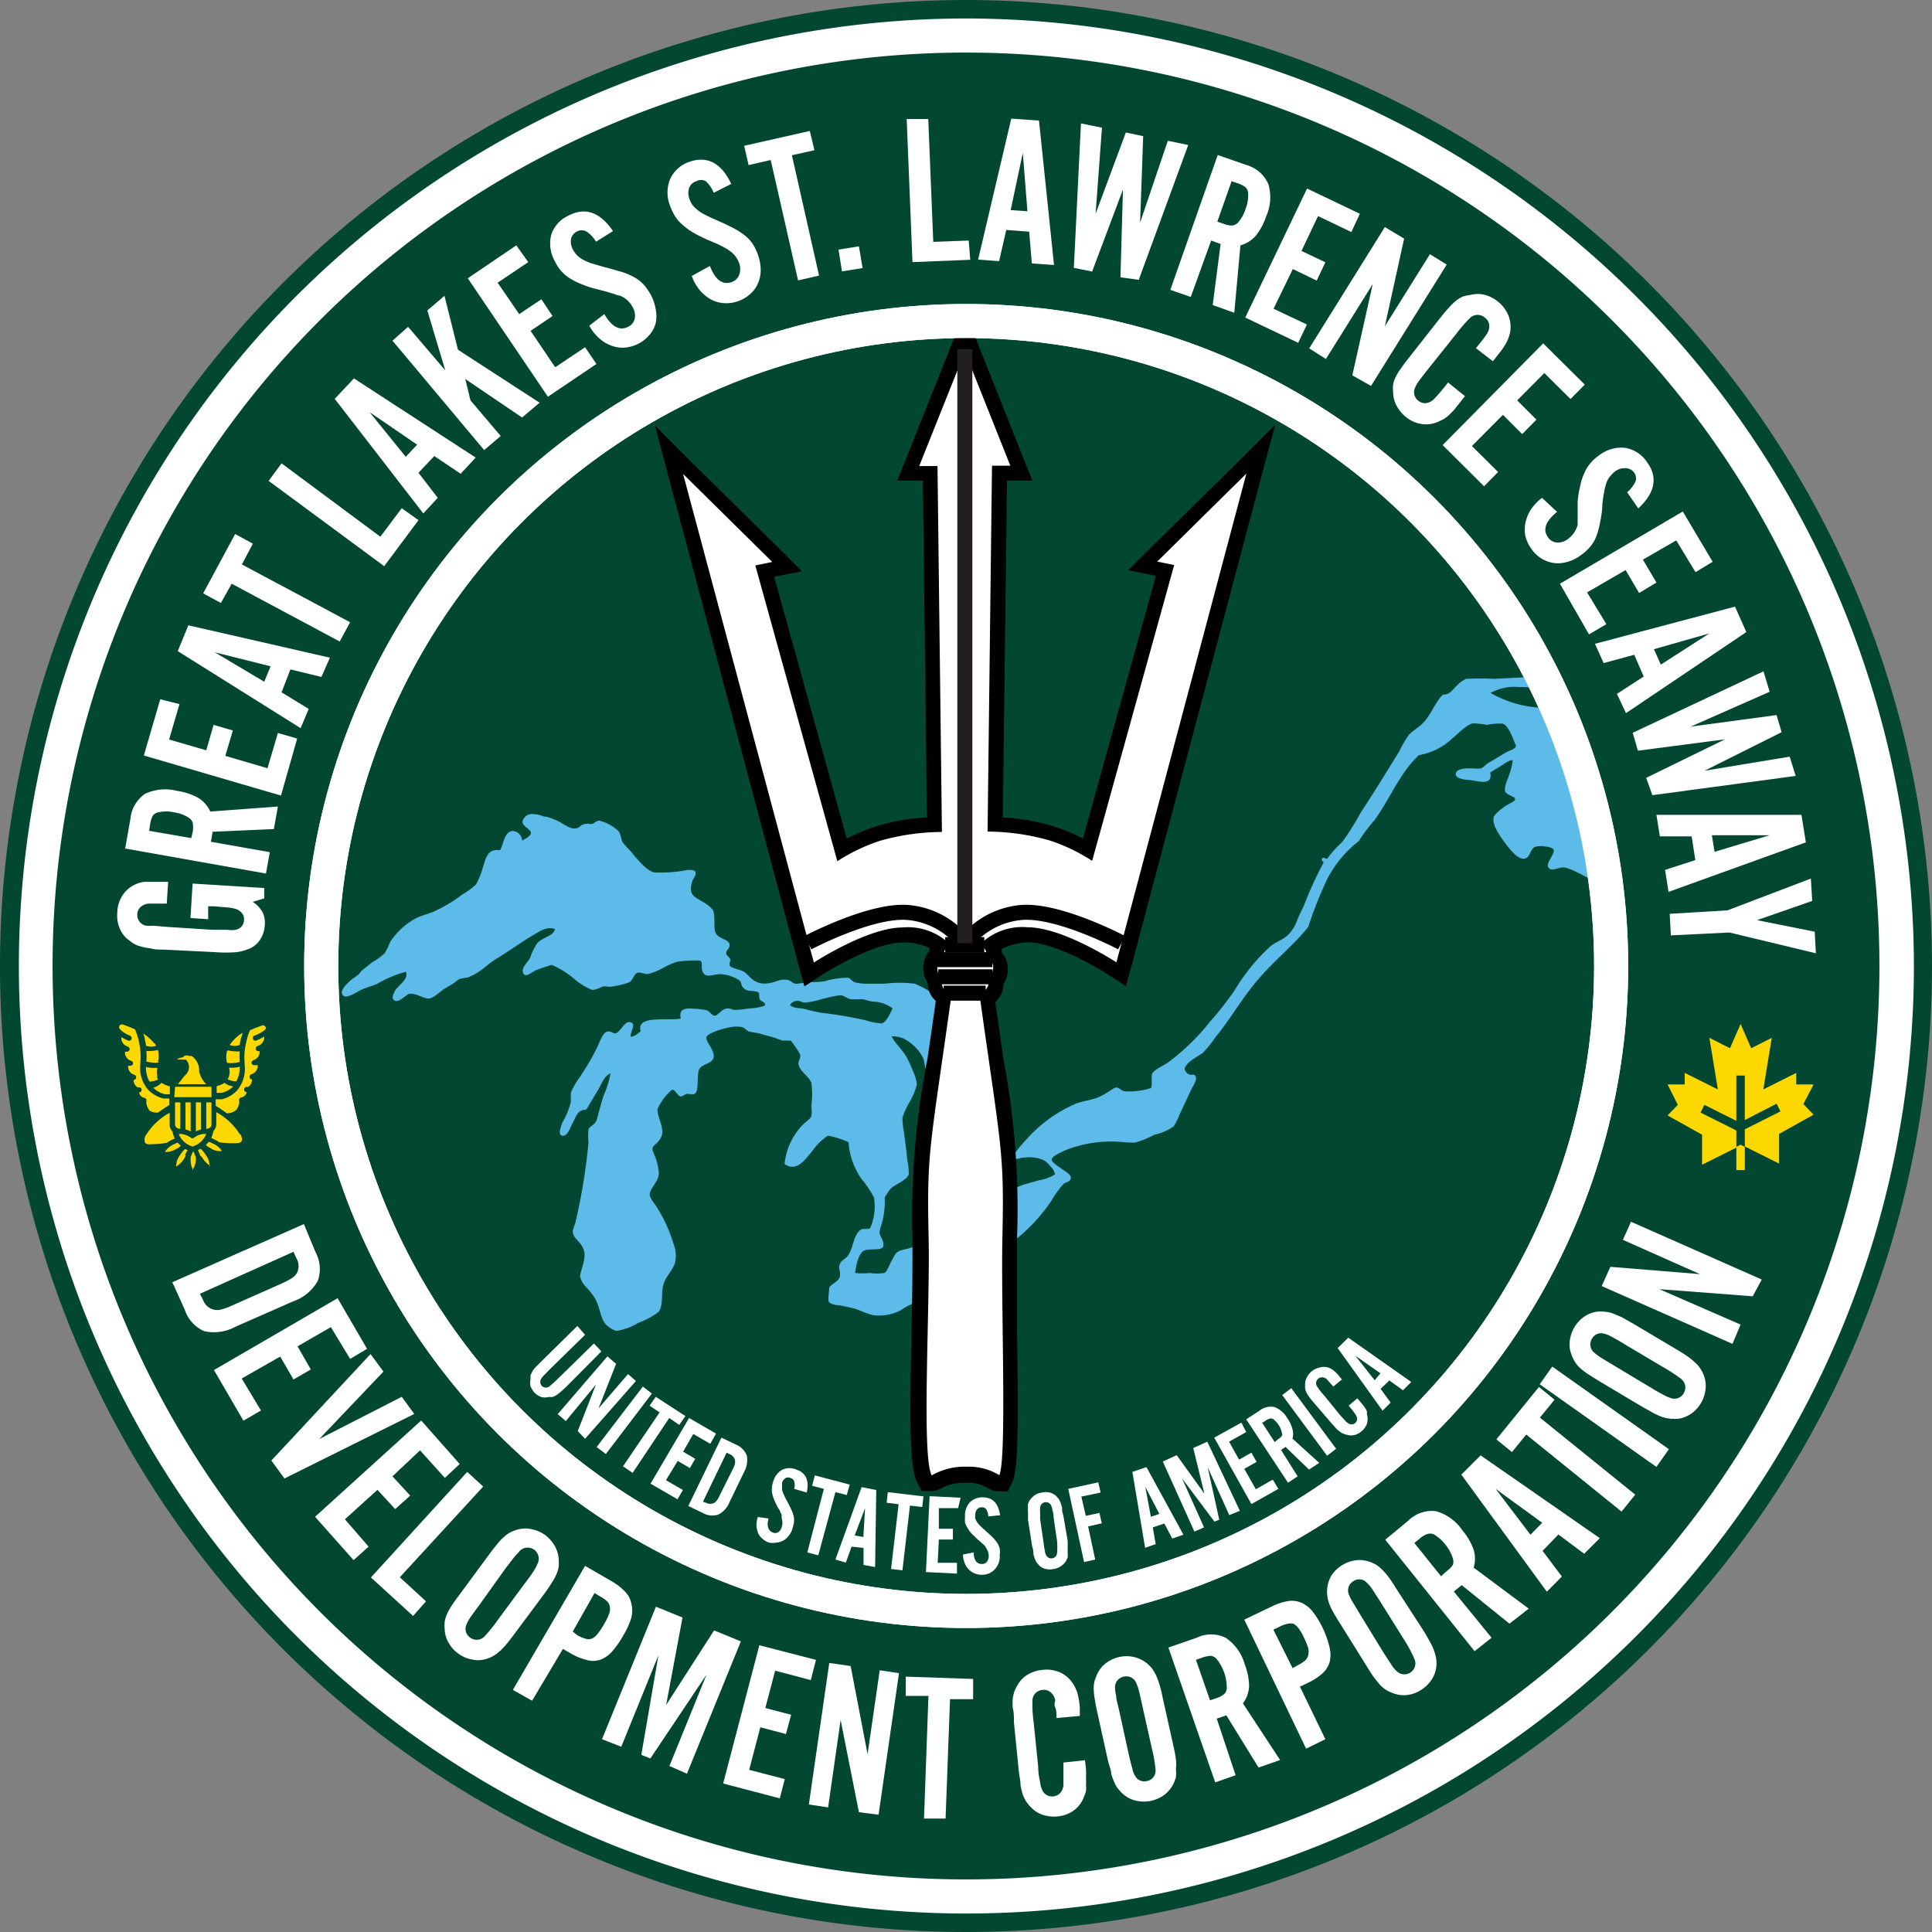 <?xml version="1.0" encoding="UTF-8" standalone="no"?>
<svg
   id="Layer_1"
   data-name="Layer 1"
   viewBox="0 0 100.32 100.32"
   version="1.1"
   sodipodi:docname="logo-GLSDC.SVG"
   width="100.32"
   height="100.32"
   inkscape:version="1.1 (c68e22c387, 2021-05-23)"
   xmlns:inkscape="http://www.inkscape.org/namespaces/inkscape"
   xmlns:sodipodi="http://sodipodi.sourceforge.net/DTD/sodipodi-0.dtd"
   xmlns="http://www.w3.org/2000/svg"
   xmlns:svg="http://www.w3.org/2000/svg">
  <rect x="0" y="0" width="100.32" height="100.32" fill="#808080" stroke="none"/>
  <sodipodi:namedview
     id="namedview1398"
     pagecolor="#ffffff"
     bordercolor="#666666"
     borderopacity="1.0"
     inkscape:pageshadow="2"
     inkscape:pageopacity="0.0"
     inkscape:pagecheckerboard="0"
     showgrid="false"
     inkscape:zoom="2.1989121"
     inkscape:cx="207.83005"
     inkscape:cy="62.985693"
     inkscape:window-width="1920"
     inkscape:window-height="1017"
     inkscape:window-x="-8"
     inkscape:window-y="-8"
     inkscape:window-maximized="1"
     inkscape:current-layer="Layer_1" />
  <defs
     id="defs1117">
    <style
       id="style1112">.cls-1,.cls-10,.cls-8,.cls-9{fill:none;}.cls-2,.cls-4{fill:#024732;}.cls-3{fill:#fff;}.cls-10,.cls-4{stroke:#fff;stroke-width:1.77px;}.cls-10,.cls-4,.cls-8,.cls-9{stroke-miterlimit:10;}.cls-5{clip-path:url(#clip-path);}.cls-6{fill:#5dbbea;fill-rule:evenodd;}.cls-7{fill:#010101;}.cls-8{stroke:#010101;}.cls-8,.cls-9{stroke-width:0.78px;}.cls-9{stroke:#231f20;}.cls-11{fill:#fdd800;}</style>
    <clipPath
       id="clip-path"
       transform="translate(-3.63 -0.69)">
      <circle
         class="cls-1"
         cx="53.88"
         cy="50.89"
         r="33.49"
         id="circle1114" />
    </clipPath>
  </defs>
  <path
     class="cls-2"
     d="M 50.16,99.38 A 49.22,49.22 0 1 1 99.38,50.16 49.27,49.27 0 0 1 50.16,99.38 Z"
     id="path1119" />
  <path
     class="cls-2"
     d="M 50.16,1.88 A 48.28,48.28 0 1 1 1.88,50.16 48.28,48.28 0 0 1 50.16,1.88 M 50.16,0 A 50.16,50.16 0 1 0 100.32,50.16 50.21,50.21 0 0 0 50.16,0 Z"
     id="path1121" />
  <path
     class="cls-2"
     d="M 50.16,98.47 A 48.31,48.31 0 1 1 98.48,50.16 48.36,48.36 0 0 1 50.16,98.47 Z"
     id="path1123" />
  <path
     class="cls-3"
     d="M 50.16,2.73 A 47.43,47.43 0 1 1 2.73,50.16 47.42,47.42 0 0 1 50.16,2.73 m 0,-1.77 a 49.2,49.2 0 1 0 49.22,49.2 49.25,49.25 0 0 0 -49.2,-49.2 z"
     id="path1125" />
  <circle
     class="cls-4"
     cx="50.17"
     cy="50.16"
     r="33.49"
     id="circle1127" />
  <g
     class="cls-5"
     clip-path="url(#clip-path)"
     id="g1149"
     transform="translate(0.01)">
    <path
       class="cls-6"
       d="m 86.11,35.68 c 0.16,3.39 0.78,6.47 0.94,9.86 -0.14,0 0,1.06 -0.2,1.09 -0.2,0.03 -1.61,-0.91 -2.08,-0.9 -0.24,0 -0.6,0.24 -0.75,0 -0.15,-0.24 0.36,-0.69 0.27,-0.94 a 0.7,0.7 0 0 0 -0.41,-0.14 1.25,1.25 0 0 0 -0.51,0 c -0.32,0.08 -0.26,0.6 -0.62,0.63 -0.36,0.03 -0.83,-0.62 -1,-0.85 -0.17,-0.23 -0.64,-0.85 -0.58,-1.26 0,-0.18 0.45,-0.51 0.64,-0.64 0.19,-0.13 0.5,-0.22 0.48,-0.36 -0.02,-0.14 -0.47,-0.19 -0.52,-0.41 -0.05,-0.22 0.13,-0.57 0.2,-0.8 a 3.35,3.35 0 0 0 0.2,-0.8 c -0.19,0 -0.39,0.16 -0.58,0.28 L 81,40.8 c 0.14,0.7 -0.56,0.46 -1.06,0.39 -0.27,0 -0.74,-0.08 -0.73,-0.3 0.01,-0.22 0.25,-0.26 0.44,-0.29 0.19,-0.03 0.53,0 0.76,0 0.23,0 0.31,-0.19 0.49,-0.29 0.35,-0.2 0.63,-0.39 1,-0.59 0.16,-0.09 0.4,-0.12 0.44,-0.31 -0.13,-0.25 -0.34,-1 -0.68,-1.14 a 2.77,2.77 0 0 0 -0.81,0.06 6.54,6.54 0 0 0 -0.7,-0.08 c -0.33,0 -0.89,0.61 -1.14,0.8 A 3.3,3.3 0 0 1 77.3,39.9 c -1,0.92 -1.5,2.27 -2.31,3.38 a 7.8,7.8 0 0 0 -0.81,1.08 6,6 0 0 0 -1.63,1.95 20.78,20.78 0 0 0 -1,2.51 c -0.84,1.06 -2,1.92 -2.92,3.12 -0.64,0.8 -1.2,1.76 -1.89,2.6 a 6.54,6.54 0 0 1 -0.66,0.82 c -0.2,0.15 -1,0.55 -0.94,0.88 a 0.45,0.45 0 0 0 0.23,0.24 c 0.17,0.06 0.26,-0.06 0.34,0.12 0.08,0.18 -0.16,0.5 -0.23,0.66 l -0.61,1.3 a 3.24,3.24 0 0 1 -0.31,0.62 2.75,2.75 0 0 1 -1,0.43 4.87,4.87 0 0 1 -1,0.41 A 4.56,4.56 0 0 1 62,60 6.45,6.45 0 0 0 58.93,60.42 c -0.24,0.11 -0.7,0.32 -0.7,0.48 0,0.16 0.37,0.37 0.53,0.49 0.16,0.12 0.52,0.3 0.46,0.5 -0.06,0.2 -0.27,0.17 -0.37,0.27 a 4.76,4.76 0 0 0 -0.61,0.84 9,9 0 0 1 -2.1,2.22 7.45,7.45 0 0 1 -1.56,1.07 c 0,0 -0.06,0.11 -0.11,0.14 A 8.18,8.18 0 0 1 53.56,67 c -0.32,0.17 -0.81,0.35 -0.93,0.54 -0.12,0.19 -0.11,0.37 -0.21,0.55 -0.1,0.18 -0.22,0.38 -0.37,0.4 -0.15,0.02 -0.51,-0.23 -0.85,-0.19 a 4.36,4.36 0 0 0 -0.82,0.43 2.39,2.39 0 0 1 -1.42,0.25 C 48.5,68.87 48.31,68.72 47.84,68.6 l -0.61,-0.13 c -0.18,0 -0.48,-0.06 -0.56,-0.17 -0.08,-0.11 0,-0.43 0,-0.68 0,-0.25 0.51,-0.34 0.56,-0.66 0.05,-0.32 -0.1,-0.4 0,-0.63 0.1,-0.23 0.28,-0.25 0.41,-0.43 0.3,-0.4 0.28,-1.08 0.68,-1.36 0.11,-0.07 0.36,0 0.48,-0.07 a 2.81,2.81 0 0 0 0.2,-1.61 6.39,6.39 0 0 0 -0.68,-1 3.81,3.81 0 0 1 -0.64,-1.86 4.63,4.63 0 0 0 -1.07,-0.34 3,3 0 0 0 -0.82,0.81 c -0.35,0.41 -0.81,1.11 -1.43,0.66 a 3.41,3.41 0 0 1 0.91,-2 c 0.14,-0.16 0.43,-0.33 0.48,-0.49 a 1.94,1.94 0 0 0 0,-0.54 4.2,4.2 0 0 0 0,-1.18 c -0.13,-0.36 -0.64,-0.62 -0.67,-1 0,-0.15 0.11,-0.27 0.1,-0.41 -0.01,-0.14 -0.34,-0.58 -0.5,-0.79 -0.13,0 -0.28,0 -0.43,0 A 3.71,3.71 0 0 1 43.86,54.58 L 43,54.34 42.59,54.27 c -0.16,0 -0.28,-0.21 -0.45,-0.25 a 1.54,1.54 0 0 0 -0.55,0 c -0.39,0.06 -1.24,0.31 -1.29,0.53 -0.05,0.22 0.4,0.63 0.38,1 -0.02,0.37 -0.58,0.37 -0.74,0.64 -0.16,0.27 0,1.16 -0.25,1.3 -0.13,0.06 -0.23,0 -0.38,0 -0.15,0 -0.19,0.14 -0.35,0.13 -0.16,-0.01 -0.26,-0.36 -0.45,-0.34 a 2.83,2.83 0 0 0 -0.75,1 c 0,0.45 0.31,0.86 0.24,1.32 A 1,1 0 0 1 37.77,60 c -0.08,0.1 -0.26,0.19 -0.27,0.33 -0.01,0.14 0.15,0.4 0.2,0.6 a 2.94,2.94 0 0 1 0.13,0.67 c 0,0.46 -0.51,0.82 -0.47,1.17 a 1.21,1.21 0 0 0 0.23,0.4 7.61,7.61 0 0 1 1,2.1 1.65,1.65 0 0 1 0.08,1 c -0.13,0.4 -0.47,0.68 -0.6,1.11 -0.13,0.43 0,1.09 -0.24,1.42 a 3.89,3.89 0 0 1 -1.05,0.57 3.17,3.17 0 0 1 -1.16,0.43 1.42,1.42 0 0 1 -0.57,-0.37 C 34.79,69.1 34.77,68.55 34.51,68.1 A 4,4 0 0 0 34.1,67.57 1.38,1.38 0 0 1 33.74,67 c 0,-0.35 0.34,-0.9 0.2,-1.38 -0.14,-0.48 -0.57,-0.59 -0.58,-1 a 2.41,2.41 0 0 1 0.13,-0.41 30.82,30.82 0 0 0 0.69,-4.21 3,3 0 0 1 0,-0.68 c 0.09,-0.17 0.36,-0.25 0.43,-0.49 0.07,-0.24 0.21,-0.82 0.35,-1.24 a 5.2,5.2 0 0 0 0.36,-1.17 c -0.35,0.16 -0.46,0.57 -0.66,0.89 -0.2,0.32 -0.4,0.68 -0.6,1 -0.49,0 -0.52,0.39 -0.75,0.78 -0.06,0.11 -0.23,0.64 -0.5,0.57 -0.27,-0.07 0,-0.58 0,-0.66 a 4.08,4.08 0 0 0 0.45,-1.08 c 0,-0.17 0,-0.33 0,-0.48 a 3.62,3.62 0 0 1 0.46,-0.81 13.13,13.13 0 0 0 0.93,-1.6 c 0.11,-0.24 0.28,-0.72 0.49,-0.77 0.21,-0.05 0.33,0.11 0.44,0.09 0.29,-0.1 0.47,-0.67 0.78,-0.58 0.31,0.09 0,0.46 0,0.75 0.22,0 0.38,-0.17 0.53,-0.28 -0.26,-0.87 1.39,-0.52 2.08,-0.66 -0.11,-0.48 0.19,-0.56 0.7,-0.51 a 3.72,3.72 0 0 1 0.65,0.08 c 0.16,0.06 0.27,0.28 0.42,0.28 0.15,0 0.36,-0.35 0.61,-0.37 0.25,-0.02 0.27,0.07 0.41,0.07 a 5.16,5.16 0 0 0 0.78,-0.08 2.49,2.49 0 0 0 0.81,-0.15 c 0,-0.22 -0.22,-0.18 -0.28,-0.33 -0.06,-0.15 0,-0.29 -0.06,-0.34 -0.23,-0.15 -0.52,0 -0.75,-0.21 -0.23,-0.21 -0.08,-0.26 -0.24,-0.42 a 2,2 0 0 0 -1,-0.33 c -0.34,0 -0.69,0.21 -0.87,-0.05 -0.18,-0.26 0,-0.52 -0.17,-0.65 a 6.07,6.07 0 0 0 -1.2,0.06 4.08,4.08 0 0 0 -0.75,0.33 3.09,3.09 0 0 1 -0.78,0.31 c -0.16,0 -0.37,-0.11 -0.53,-0.07 -0.16,0.04 -0.26,0.42 -0.43,0.5 a 4.66,4.66 0 0 1 -1,0.23 c -0.15,0 -0.29,-0.06 -0.41,0 -0.12,0.06 -0.35,0.17 -0.52,0.16 a 3.33,3.33 0 0 1 -0.92,-0.57 4.6,4.6 0 0 0 -1.18,-0.73 c -0.26,0.09 -0.46,0.14 -0.76,0.26 -0.3,0.12 -0.58,0.44 -0.71,0.17 -0.13,-0.27 0.24,-0.56 0.35,-0.78 a 3.22,3.22 0 0 1 0.39,-0.79 c 0.29,-0.3 0.86,-0.37 0.9,-0.72 -0.43,-0.15 -0.8,0.13 -1.13,0.32 -0.66,0.39 -1.26,0.83 -1.91,1.23 -0.33,0.19 -0.58,0.45 -0.88,0.65 a 3.21,3.21 0 0 1 -0.61,0.32 3,3 0 0 0 -0.36,0.06 c -0.11,0 -0.26,0.18 -0.42,0.27 l -0.42,0.25 c -0.23,0.15 -0.57,0.49 -0.81,0.51 -0.24,0.02 -0.68,-0.29 -1,-0.25 -0.13,0 -0.55,0.48 -0.77,0.36 -0.22,-0.12 -0.05,-0.37 0,-0.5 0.16,-0.3 0.73,-0.58 0.58,-1 a 5.9,5.9 0 0 0 -1.5,0.63 c -0.25,0.11 -0.53,0.17 -0.83,0.31 -0.3,0.14 -0.92,0.61 -1,0.14 0,-0.22 0.31,-0.5 0.45,-0.63 0.14,-0.13 0.45,-0.28 0.55,-0.48 l 0.6,-0.48 a 3.1,3.1 0 0 0 0.63,-0.46 3.84,3.84 0 0 0 0.28,-0.58 3.72,3.72 0 0 1 1.36,-1.24 c 0.31,-0.15 0.62,-0.21 0.89,-0.33 a 7.85,7.85 0 0 0 1.52,-0.91 3.53,3.53 0 0 0 0.69,-0.51 3.85,3.85 0 0 0 0.35,-0.87 c 0.15,-0.43 0.21,-1 0.89,-0.9 0.19,-0.29 0.22,-1 0.67,-1 a 0.52,0.52 0 0 1 0.48,0.5 c 0.19,-0.1 0.46,-0.25 0.46,-0.41 0,-0.16 -0.43,-0.33 -0.44,-0.56 a 0.49,0.49 0 0 1 0.49,-0.41 1.65,1.65 0 0 1 0.63,0.13 c 0.19,0 0.41,0.11 0.58,0.17 0.38,0.15 0.7,0.46 1,0.45 0.3,-0.01 0.29,-0.19 0.52,-0.23 0.23,-0.04 0.24,0 0.36,0 0.12,0 0.25,-0.18 0.4,-0.18 a 2.28,2.28 0 0 1 1,0.54 c 0.13,0.17 0.13,0.41 0.22,0.58 a 3.66,3.66 0 0 0 0.38,0.43 c 0.29,0.34 0.83,1.05 1.26,1.14 a 7.08,7.08 0 0 0 1.74,-0.13 c 0.22,0 0.37,0 0.41,0.14 0.04,0.14 -0.14,0.31 -0.19,0.5 -0.17,0.64 0.08,0.73 0.53,1 a 2,2 0 0 1 0.55,0.43 c 0.17,0.35 0,1 0.18,1.26 0.18,0.26 0.65,0.28 0.69,0.53 0.04,0.25 -0.19,0.28 -0.17,0.46 0.02,0.18 0.19,0.2 0.21,0.33 0.02,0.13 -0.09,0.2 0,0.36 0.22,0.14 0.48,0.15 0.71,0.28 0.23,0.13 0.44,0.58 1,0.61 0.56,0.03 0.77,-0.26 1.24,-0.19 0.14,0 0.3,0.19 0.44,0.2 0.14,0.01 0.5,-0.07 0.76,-0.08 0.26,-0.01 0.56,0 0.79,-0.06 a 4.33,4.33 0 0 1 1.15,-0.17 c 0.14,0 0.22,0.2 0.42,0.25 a 3.12,3.12 0 0 0 0.72,0.06 h 0.79 a 6.23,6.23 0 0 1 1.56,0 5.79,5.79 0 0 1 0.66,0.33 9.37,9.37 0 0 1 2.79,2.18 c 0.16,0.17 -0.22,0.34 0,0.54 0.22,0.2 0,0.39 -0.13,0.61 -0.13,0.22 0.31,0 0.17,0 a 1.23,1.23 0 0 0 0.08,0.63 c 0,0.22 0.09,0.57 -0.07,0.65 -0.16,0.08 -0.69,-0.12 -1.08,-0.13 -0.21,0 -0.45,0 -0.58,0 -0.13,0 -0.26,-0.22 -0.56,-0.18 -0.3,0.04 -0.29,0.29 -0.49,0.28 -0.2,-0.01 -0.25,-0.66 -0.33,-1 A 2.31,2.31 0 0 0 50.5,54.6 1.65,1.65 0 0 0 49.92,54.5 c 0.16,0.36 0.54,0.66 0.79,1.11 a 6,6 0 0 1 0.3,0.66 2.21,2.21 0 0 1 0.22,0.72 3.46,3.46 0 0 1 -0.36,0.89 3.6,3.6 0 0 0 -0.39,0.86 4.07,4.07 0 0 0 0.08,0.74 c 0.06,0.47 0.12,0.89 0.17,1.44 a 3.29,3.29 0 0 1 0.08,0.72 c -0.08,0.36 -0.78,0.55 -1,0.84 a 4.25,4.25 0 0 0 -0.25,0.39 4.27,4.27 0 0 1 -0.17,1.41 2,2 0 0 0 -0.1,0.41 c 0,0.19 0.24,0.4 0.2,0.69 -0.04,0.29 -0.71,0.11 -1,0.25 -0.29,0.14 -0.42,0.76 -0.47,1.16 a 3.69,3.69 0 0 0 0.77,0 2.38,2.38 0 0 0 0.74,0 c 0.16,-0.06 0.27,-0.43 0.36,-0.58 0.09,-0.15 0.2,-0.45 0.38,-0.54 0.18,-0.09 0.45,-0.12 0.64,-0.19 l 0.56,-0.23 c 0.15,-0.72 0.62,-1 1.3,-1.41 0.35,-0.19 0.7,-0.53 1.05,-0.53 0.35,0 0.64,0.54 1.06,0.56 0.16,0 0.5,-0.07 0.54,-0.27 0.04,-0.2 -0.28,-0.33 -0.26,-0.53 0.02,-0.2 1.19,-0.71 1.49,-0.82 0.3,-0.11 0.61,-0.18 0.9,-0.27 a 2.23,2.23 0 0 0 0.85,-0.31 0.77,0.77 0 0 0 -0.24,-0.42 1.22,1.22 0 0 0 -0.35,-0.32 1.87,1.87 0 0 0 -1,-0.13 c -0.27,0 -0.44,0.15 -0.53,0 -0.09,-0.15 0.39,-0.68 0.59,-0.89 a 7.25,7.25 0 0 1 2.66,-1.93 c 0.38,-0.13 0.77,-0.17 1.14,-0.32 a 4.23,4.23 0 0 0 0.46,-0.25 c 0.16,-0.09 0.33,-0.25 0.47,-0.25 0.14,0 0.23,0.17 0.44,0.2 a 3.86,3.86 0 0 0 1.34,-0.17 c 0.1,-0.17 0,-0.52 0.06,-0.73 0.06,-0.21 0.62,-0.45 0.83,-0.6 a 11.53,11.53 0 0 0 2.18,-2.12 16.75,16.75 0 0 0 1.24,-1.57 11,11 0 0 1 1.2,-1.64 9.51,9.51 0 0 1 0.71,-0.71 c 0.25,-0.21 0.6,-0.32 0.88,-0.56 a 2,2 0 0 0 0.47,-0.72 c 0.11,-0.29 0.25,-0.56 0.37,-0.81 a 19.5,19.5 0 0 1 1,-2.2 c 0.09,-0.09 -0.1,-0.11 -0.06,-0.24 0.04,-0.13 0.2,0 0.27,0 a 5,5 0 0 1 0.75,-0.84 c 0.38,-0.49 0.68,-1 1,-1.57 0.66,-1 1.35,-2.13 2,-3.18 a 6.31,6.31 0 0 1 0.47,-0.82 c 0.19,-0.23 0.45,-0.35 0.71,-0.6 0.46,-0.43 0.64,-1.07 1.08,-1.52 0.4,0 0.49,-0.26 0.74,-0.48 a 1.48,1.48 0 0 1 0.47,-0.34 14.55,14.55 0 0 1 1.46,0 z m -3.57,0.69 a 2.56,2.56 0 0 0 -1.52,0.3 5.71,5.71 0 0 0 3.94,0.67 3.15,3.15 0 0 0 -2.42,-0.97 z M 49,52.7 c -0.21,0 -0.44,-0.11 -0.63,-0.13 a 3.94,3.94 0 0 1 -0.6,0 c -0.21,-0.05 -0.32,-0.21 -0.54,-0.2 a 8.57,8.57 0 0 0 -0.95,0.2 4.49,4.49 0 0 1 -0.85,0.18 c -0.15,0 -0.28,-0.1 -0.41,-0.09 a 0.43,0.43 0 0 0 -0.38,0.22 c 0.19,0.18 0.51,0.14 0.8,0.21 a 7.68,7.68 0 0 0 0.83,0.19 21.13,21.13 0 0 1 2.34,0.4 3.13,3.13 0 0 0 0.8,0.15 c 0.26,-0.07 0.47,-0.61 0.56,-0.78 A 1.8,1.8 0 0 0 49,52.7 Z"
       transform="translate(-3.63,-0.69)"
       id="path1129" />
    <path
       class="cls-3"
       d="m 55.43,77.71 a 0.6,0.6 0 0 1 -0.33,-0.12 2.36,2.36 0 0 0 -1.34,-0.32 2.78,2.78 0 0 0 -1.45,0.32 0.67,0.67 0 0 1 -0.32,0.1 h -0.23 l -0.14,-0.22 c -0.38,-0.69 -0.35,-3.41 -0.25,-7.79 0,-1.8 0.07,-3.49 0,-4.72 a 41,41 0 0 1 0.7,-9.21 l 0.46,-3.27 a 0.75,0.75 0 0 1 -0.28,-0.26 0.78,0.78 0 0 1 -0.16,-0.62 1,1 0 0 1 -0.24,-0.68 0.8,0.8 0 0 1 0.32,-0.66 v -0.1 a 0.75,0.75 0 0 1 0.14,-0.42 3.24,3.24 0 0 0 -1.91,-0.51 c -1.68,0 -4.36,1.73 -4.39,1.75 l -0.45,0.3 -7.22,-27.28 6.18,6.08 -1.19,0.24 4,14.46 a 11.33,11.33 0 0 1 1.85,-0.78 11.17,11.17 0 0 1 3,-0.47 L 51.95,25.28 h -1.17 l 2.94,-7.37 2.93,7.37 h -1.13 l -0.23,18.25 a 11.17,11.17 0 0 1 3,0.47 11.33,11.33 0 0 1 1.84,0.82 l 4,-14.46 -1.18,-0.24 6.14,-6.12 -7.26,27.28 -0.45,-0.3 c 0,0 -2.71,-1.75 -4.38,-1.75 a 3.24,3.24 0 0 0 -1.91,0.51 0.75,0.75 0 0 1 0.14,0.42 v 0.1 a 0.77,0.77 0 0 1 0.32,0.66 0.93,0.93 0 0 1 -0.24,0.68 0.85,0.85 0 0 1 -0.15,0.63 0.92,0.92 0 0 1 -0.29,0.25 l 0.46,3.27 A 41,41 0 0 1 56,65 c 0,1.26 0,3 0,4.89 0.06,4.32 0.07,7 -0.21,7.6 l -0.1,0.23 z"
       transform="translate(-3.63,-0.69)"
       id="path1131" />
    <path
       class="cls-7"
       d="m 53.72,18.94 v 0 l 2.36,5.93 h -0.95 l -0.23,19 a 12,12 0 0 1 3.22,0.46 9.45,9.45 0 0 1 2.21,1.06 l 4.26,-15.36 -0.88,-0.18 4.63,-4.57 -6.75,25.38 c 0,0 -2.78,-1.82 -4.6,-1.82 a 3.1,3.1 0 0 0 -2.49,0.9 c 0,0 0.33,0.19 0.33,0.42 a 1.22,1.22 0 0 1 0,0.35 v 0 a 0.37,0.37 0 0 1 0.36,0.41 c 0,0.49 -0.32,0.49 -0.32,0.49 a 0.55,0.55 0 0 1 0,0.58 0.4,0.4 0 0 1 -0.34,0.19 h -0.07 c 1.15,8.24 1.31,8.22 1.21,12.78 -0.08,3.57 0.24,11.43 -0.16,12.33 0,0 0,0 0,0 A 3,3 0 0 0 53.84,76.85 3.43,3.43 0 0 0 52,77.3 v 0 c -0.54,-1 -0.08,-8.76 -0.16,-12.33 -0.1,-4.56 0.06,-4.54 1.21,-12.78 H 52.98 A 0.4,0.4 0 0 1 52.6,52 a 0.57,0.57 0 0 1 0,-0.58 c 0,0 -0.31,0 -0.31,-0.49 a 0.36,0.36 0 0 1 0.35,-0.41 v 0 a 1,1 0 0 1 0,-0.35 c 0,-0.23 0.33,-0.42 0.33,-0.42 a 3.1,3.1 0 0 0 -2.49,-0.9 c -1.81,0 -4.6,1.82 -4.6,1.82 l -6.79,-25.37 4.63,4.57 -0.88,0.18 4.26,15.36 a 9.45,9.45 0 0 1 2.21,-1.06 12,12 0 0 1 3.22,-0.46 l -0.23,-19 h -0.95 l 2.37,-5.93 v 0 m 0,-2.11 -0.72,1.8 -2.36,5.93 -0.43,1.07 h 1.33 l 0.21,17.49 a 10.51,10.51 0 0 0 -2.68,0.47 10.34,10.34 0 0 0 -1.48,0.62 L 43.82,30.64 v 0 l 1.44,-0.29 -1,-1 -4.63,-4.56 -2,-2 0.73,2.76 6.75,25.36 0.28,1 0.9,-0.59 c 0.73,-0.47 2.89,-1.69 4.18,-1.69 a 3.3,3.3 0 0 1 1.41,0.28 0.57,0.57 0 0 0 0,0.18 1.21,1.21 0 0 0 -0.32,0.84 1.38,1.38 0 0 0 0.23,0.8 1.23,1.23 0 0 0 0.24,0.74 1.66,1.66 0 0 0 0.18,0.19 c -0.16,1.18 -0.31,2.18 -0.43,3 A 41.71,41.71 0 0 0 51,65 c 0,1.22 0,2.91 -0.05,4.7 -0.1,5 -0.11,7.23 0.31,8 l 0.22,0.41 H 52 a 1,1 0 0 0 0.51,-0.15 2.39,2.39 0 0 1 1.26,-0.27 1.93,1.93 0 0 1 1.14,0.27 1.06,1.06 0 0 0 0.53,0.17 h 0.51 l 0.24,-0.49 c 0.3,-0.67 0.31,-2.88 0.24,-7.77 0,-1.86 0,-3.62 0,-4.87 a 41.71,41.71 0 0 0 -0.7,-9.28 c -0.12,-0.87 -0.27,-1.86 -0.43,-3 a 1.66,1.66 0 0 0 0.18,-0.19 1.23,1.23 0 0 0 0.24,-0.74 1.38,1.38 0 0 0 0.23,-0.8 1.21,1.21 0 0 0 -0.32,-0.84 0.57,0.57 0 0 0 0,-0.18 3.3,3.3 0 0 1 1.37,-0.35 c 1.3,0 3.46,1.22 4.18,1.69 l 0.9,0.59 0.28,-1 6.74,-25.4 0.74,-2.76 -2,2 -4.64,4.56 -1,1 1.44,0.29 v 0 l -3.79,13.64 a 9.87,9.87 0 0 0 -1.48,-0.62 10.44,10.44 0 0 0 -2.68,-0.47 l 0.22,-17.49 h 1.32 L 56.8,24.58 54.44,18.65 53.72,16.83 Z"
       transform="translate(-3.63,-0.69)"
       id="path1133" />
    <path
       class="cls-8"
       d="m 61.86,49.64 c 0,0 -3.25,-1.72 -5.19,-1.57 a 4.17,4.17 0 0 0 -3,1.67"
       transform="translate(-3.63,-0.69)"
       id="path1135" />
    <path
       class="cls-8"
       d="m 45.57,49.64 c 0,0 3.25,-1.72 5.18,-1.57 a 4.17,4.17 0 0 1 3,1.67"
       transform="translate(-3.63,-0.69)"
       id="path1137" />
    <line
       class="cls-8"
       x1="49.07"
       y1="49.05"
       x2="51.1"
       y2="49.05"
       id="line1139" />
    <line
       class="cls-8"
       x1="48.63"
       y1="49.83"
       x2="51.52"
       y2="49.83"
       id="line1141" />
    <line
       class="cls-8"
       x1="48.71"
       y1="50.72"
       x2="51.53"
       y2="50.72"
       id="line1143" />
    <line
       class="cls-8"
       x1="48.99"
       y1="51.57"
       x2="51.17"
       y2="51.57"
       id="line1145" />
    <line
       class="cls-9"
       x1="50.09"
       y1="18.13"
       x2="50.09"
       y2="48.98"
       id="line1147" />
  </g>
  <circle
     class="cls-10"
     cx="50.17"
     cy="50.16"
     id="circle1151"
     r="33.49" />
  <path
     class="cls-3"
     d="m 15.78,63.56 0.6,1.45 a 1.84,1.84 0 0 1 0.12,1.5 2.32,2.32 0 0 1 -1.27,1.06 l -3,1.32 a 2.33,2.33 0 0 1 -1.63,0.23 1.83,1.83 0 0 1 -1,-1.1 L 8.95,66.58 Z m -5.24,3.93 a 0.79,0.79 0 0 0 0.55,0.51 0.82,0.82 0 0 0 0.38,0 3.59,3.59 0 0 0 0.58,-0.21 l 2.57,-1.14 a 4.19,4.19 0 0 0 0.55,-0.29 0.86,0.86 0 0 0 0.26,-0.28 0.82,0.82 0 0 0 -0.05,-0.77 L 15.24,65 10.38,67.18 Z"
     id="path1153" />
  <path
     class="cls-3"
     d="m 18.18,70.56 -1,-1.65 -1.73,1 0.69,1.2 -0.9,0.52 -0.69,-1.19 -2,1.14 1,1.66 -0.91,0.53 -1.53,-2.63 6.42,-3.73 1.53,2.63 z"
     id="path1155" />
  <path
     class="cls-3"
     d="m 14.09,75.84 5.15,-5.53 0.67,0.91 -3.33,3.5 4.28,-2.19 0.65,0.89 -6.74,3.35 z"
     id="path1157" />
  <path
     class="cls-3"
     d="m 23.1,76.74 -1.29,-1.43 -1.43,1.35 0.92,1 -0.78,0.7 -0.92,-1 -1.69,1.53 1.23,1.42 -0.78,0.7 -2,-2.25 5.51,-5 2,2.26 z"
     id="path1159" />
  <path
     class="cls-3"
     d="m 21.45,83.91 -2.19,-2 5,-5.48 0.83,0.76 -4.33,4.71 1.36,1.25 z"
     id="path1161" />
  <path
     class="cls-3"
     d="m 26.69,84.87 c -0.16,0.22 -0.31,0.41 -0.44,0.56 a 3,3 0 0 1 -0.36,0.36 1.57,1.57 0 0 1 -0.34,0.23 1.35,1.35 0 0 1 -0.37,0.14 1.46,1.46 0 0 1 -0.72,0 1.67,1.67 0 0 1 -0.68,-0.31 1.64,1.64 0 0 1 -0.49,-0.56 1.49,1.49 0 0 1 -0.2,-0.68 2.55,2.55 0 0 1 0,-0.4 1.79,1.79 0 0 1 0.12,-0.4 3.49,3.49 0 0 1 0.25,-0.45 c 0.11,-0.16 0.24,-0.35 0.41,-0.57 l 1.54,-2.09 c 0.16,-0.22 0.31,-0.4 0.43,-0.55 a 2.55,2.55 0 0 1 0.36,-0.37 1.36,1.36 0 0 1 0.34,-0.23 2.13,2.13 0 0 1 0.38,-0.14 1.55,1.55 0 0 1 0.71,0 1.8,1.8 0 0 1 0.68,0.3 1.94,1.94 0 0 1 0.5,0.57 1.57,1.57 0 0 1 0.2,0.68 2.41,2.41 0 0 1 0,0.4 1.72,1.72 0 0 1 -0.12,0.39 2.6,2.6 0 0 1 -0.25,0.45 c -0.1,0.17 -0.24,0.37 -0.4,0.59 z m -1.82,-1.5 c -0.22,0.29 -0.38,0.52 -0.48,0.66 a 2.35,2.35 0 0 0 -0.18,0.35 0.55,0.55 0 0 0 0.2,0.65 0.56,0.56 0 0 0 0.76,-0.07 7.65,7.65 0 0 0 0.69,-0.86 l 1.39,-1.88 c 0.23,-0.3 0.39,-0.53 0.48,-0.67 a 2.35,2.35 0 0 0 0.18,-0.35 0.576,0.576 0 0 0 -1,-0.57 2.23,2.23 0 0 0 -0.26,0.29 l -0.43,0.56 z"
     id="path1163" />
  <path
     class="cls-3"
     d="m 27.63,88.31 -1,-0.56 3.75,-6.44 1.35,0.78 a 2.94,2.94 0 0 1 0.72,0.55 1.18,1.18 0 0 1 0.33,0.62 1.5,1.5 0 0 1 0,0.75 4.24,4.24 0 0 1 -0.42,0.92 4.84,4.84 0 0 1 -0.59,0.84 1.55,1.55 0 0 1 -0.62,0.42 1.19,1.19 0 0 1 -0.7,0 3.14,3.14 0 0 1 -0.84,-0.35 l -0.38,-0.22 z m 2.36,-3.39 a 2.11,2.11 0 0 0 0.41,0.17 0.5,0.5 0 0 0 0.32,0 0.67,0.67 0 0 0 0.29,-0.23 3.12,3.12 0 0 0 0.37,-0.55 3.09,3.09 0 0 0 0.24,-0.49 0.73,0.73 0 0 0 0.05,-0.37 0.49,0.49 0 0 0 -0.14,-0.29 1.52,1.52 0 0 0 -0.36,-0.26 l -0.3,-0.18 -1.13,2 z"
     id="path1165" />
  <path
     class="cls-3"
     d="m 34.76,91.7 1.93,-4.75 -2.92,4.36 -0.47,-0.19 0.89,-5.17 -1.93,4.75 -1,-0.39 2.8,-6.88 1.38,0.56 -0.85,4.54 2.49,-3.87 1.39,0.57 -2.8,6.87 z"
     id="path1167" />
  <path
     class="cls-3"
     d="m 42.1,87.24 -1.85,-0.49 -0.51,1.94 1.34,0.35 -0.27,1 -1.33,-0.35 -0.58,2.21 1.85,0.48 -0.26,1 -2.94,-0.77 1.88,-7.18 2.94,0.76 z"
     id="path1169" />
  <path
     class="cls-3"
     d="M 44.6,94.1 43.65,89.31 43,93.85 42,93.7 l 1.06,-7.35 1.11,0.16 0.88,4.58 0.63,-4.36 1,0.15 -1.06,7.35 z"
     id="path1171" />
  <path
     class="cls-3"
     d="m 49.1,94.43 h -1.12 l 0.23,-6.37 h -1.18 v -1 l 3.5,0.12 v 1.05 h -1.2 z"
     id="path1173" />
  <path
     class="cls-3"
     d="m 54.86,89.21 c 0,-0.21 0,-0.4 -0.07,-0.56 -0.07,-0.16 0,-0.29 0,-0.37 a 0.68,0.68 0 0 0 -0.24,-0.41 0.53,0.53 0 0 0 -0.42,-0.12 0.56,0.56 0 0 0 -0.52,0.56 6.69,6.69 0 0 0 0.06,1.1 l 0.24,2.34 c 0,0.37 0.07,0.64 0.1,0.81 a 1.33,1.33 0 0 0 0.1,0.37 0.56,0.56 0 0 0 0.58,0.35 0.58,0.58 0 0 0 0.39,-0.21 0.71,0.71 0 0 0 0.14,-0.47 c 0,-0.11 0,-0.27 0,-0.49 0,-0.22 0,-0.42 0,-0.59 l 1.12,-0.12 0.05,0.49 a 3.91,3.91 0 0 1 0,0.45 2.16,2.16 0 0 1 0,0.36 1.34,1.34 0 0 1 0,0.3 2,2 0 0 1 -0.1,0.29 1.55,1.55 0 0 1 -0.52,0.71 1.76,1.76 0 0 1 -0.86,0.32 1.89,1.89 0 0 1 -0.75,-0.08 1.44,1.44 0 0 1 -0.61,-0.38 1.86,1.86 0 0 1 -0.26,-0.31 1.59,1.59 0 0 1 -0.18,-0.37 2.75,2.75 0 0 1 -0.12,-0.51 c 0,-0.19 -0.06,-0.44 -0.09,-0.72 l -0.25,-2.51 c 0,-0.28 0,-0.53 -0.06,-0.74 a 2.88,2.88 0 0 1 0,-0.52 2.12,2.12 0 0 1 0.1,-0.4 3,3 0 0 1 0.19,-0.35 1.41,1.41 0 0 1 0.53,-0.5 1.78,1.78 0 0 1 0.72,-0.22 1.76,1.76 0 0 1 0.89,0.12 1.58,1.58 0 0 1 0.66,0.54 2.11,2.11 0 0 1 0.26,0.52 4.33,4.33 0 0 1 0.13,0.76 v 0.45 z"
     id="path1175" />
  <path
     class="cls-3"
     d="m 60.93,90.66 a 6.33,6.33 0 0 1 0.13,0.7 2.37,2.37 0 0 1 0,0.51 1.73,1.73 0 0 1 0,0.41 2.13,2.13 0 0 1 -0.14,0.37 1.71,1.71 0 0 1 -0.46,0.55 1.88,1.88 0 0 1 -0.69,0.31 1.84,1.84 0 0 1 -0.74,0 1.49,1.49 0 0 1 -0.65,-0.3 A 1.85,1.85 0 0 1 58.1,92.93 1.1,1.1 0 0 1 57.88,92.58 2.67,2.67 0 0 1 57.7,92.1 c 0,-0.19 -0.11,-0.42 -0.17,-0.69 l -0.56,-2.53 c -0.06,-0.27 -0.1,-0.5 -0.13,-0.69 a 3.36,3.36 0 0 1 -0.05,-0.51 1.7,1.7 0 0 1 0.05,-0.41 3.73,3.73 0 0 1 0.15,-0.38 1.55,1.55 0 0 1 0.45,-0.54 1.83,1.83 0 0 1 0.68,-0.31 1.73,1.73 0 0 1 0.75,0 1.69,1.69 0 0 1 0.65,0.3 2.6,2.6 0 0 1 0.29,0.28 3.59,3.59 0 0 1 0.21,0.35 5,5 0 0 1 0.18,0.48 5.8,5.8 0 0 1 0.17,0.69 z m -2.33,0.39 c 0.08,0.36 0.15,0.62 0.2,0.79 a 1.05,1.05 0 0 0 0.14,0.37 0.54,0.54 0 0 0 0.62,0.27 A 0.55,0.55 0 0 0 60,91.86 7.43,7.43 0 0 0 59.81,90.78 L 59.3,88.5 c -0.08,-0.37 -0.14,-0.64 -0.19,-0.81 a 2.47,2.47 0 0 0 -0.14,-0.36 0.55,0.55 0 0 0 -0.61,-0.27 0.56,0.56 0 0 0 -0.46,0.62 2.31,2.31 0 0 0 0.06,0.39 c 0,0.19 0.08,0.42 0.14,0.69 z"
     id="path1177" />
  <path
     class="cls-3"
     d="m 64.16,92.18 -1.06,0.37 -2.43,-7 1.47,-0.51 a 1.72,1.72 0 0 1 1.5,0 2.45,2.45 0 0 1 1,1.4 3.19,3.19 0 0 1 0.22,1.14 1.66,1.66 0 0 1 -0.32,0.87 l 1.93,2.94 -1.12,0.39 -1.67,-2.71 -0.5,0.17 z m -1,-4 a 1.19,1.19 0 0 0 0.4,-0.21 0.43,0.43 0 0 0 0.14,-0.31 2.37,2.37 0 0 0 -0.53,-1.52 0.45,0.45 0 0 0 -0.3,-0.16 1.61,1.61 0 0 0 -0.44,0.09 l -0.33,0.12 0.73,2.1 z"
     id="path1179" />
  <path
     class="cls-3"
     d="m 68.82,90.31 -1,0.49 -3.21,-6.7 1.4,-0.67 a 3,3 0 0 1 0.86,-0.29 1.25,1.25 0 0 1 0.7,0.08 1.56,1.56 0 0 1 0.59,0.46 4.73,4.73 0 0 1 0.53,0.87 4.77,4.77 0 0 1 0.35,1 1.62,1.62 0 0 1 0,0.76 1.31,1.31 0 0 1 -0.38,0.59 3.12,3.12 0 0 1 -0.76,0.49 l -0.4,0.19 z m -1.44,-3.84 a 1.79,1.79 0 0 0 0.38,-0.24 0.55,0.55 0 0 0 0.17,-0.28 0.82,0.82 0 0 0 0,-0.37 3.13,3.13 0 0 0 -0.21,-0.52 2.56,2.56 0 0 0 -0.27,-0.48 0.93,0.93 0 0 0 -0.27,-0.26 0.61,0.61 0 0 0 -0.33,0 1.48,1.48 0 0 0 -0.41,0.15 l -0.32,0.15 1,2 z"
     id="path1181" />
  <path
     class="cls-3"
     d="m 73.92,84.68 c 0.14,0.23 0.26,0.44 0.35,0.61 a 2.29,2.29 0 0 1 0.21,0.47 2.34,2.34 0 0 1 0.1,0.4 1.81,1.81 0 0 1 0,0.4 1.57,1.57 0 0 1 -0.25,0.67 1.79,1.79 0 0 1 -0.54,0.52 1.66,1.66 0 0 1 -0.7,0.26 1.5,1.5 0 0 1 -0.7,-0.07 2.57,2.57 0 0 1 -0.37,-0.16 1.87,1.87 0 0 1 -0.33,-0.26 c -0.1,-0.11 -0.21,-0.24 -0.33,-0.4 -0.12,-0.16 -0.24,-0.35 -0.38,-0.58 l -1.39,-2.23 q -0.22,-0.34 -0.36,-0.6 a 2.44,2.44 0 0 1 -0.22,-0.47 1.62,1.62 0 0 1 -0.09,-0.4 1.8,1.8 0 0 1 0,-0.4 1.64,1.64 0 0 1 0.24,-0.67 1.83,1.83 0 0 1 1.22,-0.75 1.59,1.59 0 0 1 0.72,0.07 2,2 0 0 1 0.36,0.16 1.78,1.78 0 0 1 0.31,0.26 2.79,2.79 0 0 1 0.34,0.39 c 0.12,0.16 0.25,0.36 0.39,0.59 z m -2.07,1.15 0.45,0.69 a 1.62,1.62 0 0 0 0.26,0.29 0.57,0.57 0 0 0 0.88,-0.68 6.86,6.86 0 0 0 -0.54,-1 l -1.25,-2 C 71.45,82.82 71.3,82.58 71.2,82.44 a 2.09,2.09 0 0 0 -0.26,-0.29 0.53,0.53 0 0 0 -0.66,-0.05 0.56,0.56 0 0 0 -0.22,0.74 2.32,2.32 0 0 0 0.18,0.35 l 0.36,0.6 z"
     id="path1183" />
  <path
     class="cls-3"
     d="m 77.45,85.04 -0.88,0.7 -4.64,-5.79 1.21,-1 a 1.73,1.73 0 0 1 1.43,-0.48 2.48,2.48 0 0 1 1.37,1 3.24,3.24 0 0 1 0.58,1 1.63,1.63 0 0 1 0,0.93 l 2.86,2.13 -1,0.78 -2.48,-2 -0.41,0.33 z m -2.33,-3.46 a 1.19,1.19 0 0 0 0.32,-0.32 0.55,0.55 0 0 0 0,-0.34 2.15,2.15 0 0 0 -0.39,-0.72 2.12,2.12 0 0 0 -0.62,-0.54 0.5,0.5 0 0 0 -0.33,0 1.27,1.27 0 0 0 -0.39,0.24 l -0.27,0.22 1.39,1.73 z"
     id="path1185" />
  <path
     class="cls-3"
     d="m 80.1,80.53 1,1.33 -0.78,0.79 -4.44,-6.08 1,-1 6.19,4.3 -0.81,0.81 -1.34,-1 z m -2.44,-3.22 1.81,2.38 0.61,-0.62 z"
     id="path1187" />
  <path
     class="cls-3"
     d="m 84.91,77.61 -0.71,0.88 -4.95,-4 -0.74,0.91 -0.81,-0.66 2.21,-2.72 0.81,0.66 -0.76,0.93 z"
     id="path1189" />
  <path
     class="cls-3"
     d="m 86.66,75.25 -0.65,0.92 -6.06,-4.29 0.65,-0.92 z"
     id="path1191" />
  <path
     class="cls-3"
     d="m 87.04,70.06 c 0.24,0.14 0.44,0.27 0.6,0.38 a 3.91,3.91 0 0 1 0.4,0.33 1.43,1.43 0 0 1 0.26,0.31 1.73,1.73 0 0 1 0.18,0.36 1.53,1.53 0 0 1 0.08,0.71 1.81,1.81 0 0 1 -0.24,0.71 1.78,1.78 0 0 1 -0.51,0.55 1.58,1.58 0 0 1 -0.66,0.26 2.75,2.75 0 0 1 -0.4,0 2.18,2.18 0 0 1 -0.4,-0.08 3.19,3.19 0 0 1 -0.48,-0.21 l -0.61,-0.34 -2.23,-1.33 -0.59,-0.37 a 3.93,3.93 0 0 1 -0.41,-0.32 1.46,1.46 0 0 1 -0.26,-0.32 2,2 0 0 1 -0.17,-0.36 1.43,1.43 0 0 1 -0.09,-0.71 1.87,1.87 0 0 1 0.24,-0.71 1.78,1.78 0 0 1 0.51,-0.55 1.55,1.55 0 0 1 0.66,-0.26 1.88,1.88 0 0 1 0.4,0 2,2 0 0 1 0.4,0.08 l 0.48,0.2 0.62,0.35 z m -1.31,2 c 0.31,0.19 0.55,0.32 0.71,0.4 a 2,2 0 0 0 0.36,0.15 0.55,0.55 0 0 0 0.63,-0.27 0.57,0.57 0 0 0 -0.15,-0.75 8.48,8.48 0 0 0 -0.92,-0.6 l -2,-1.19 C 84.04,69.6 83.8,69.47 83.64,69.39 a 1.12,1.12 0 0 0 -0.36,-0.14 0.53,0.53 0 0 0 -0.61,0.25 0.56,0.56 0 0 0 0.14,0.76 2.7,2.7 0 0 0 0.31,0.23 l 0.61,0.37 z"
     id="path1193" />
  <path
     class="cls-3"
     d="m 91.01,67.31 -4.85,-0.37 4.22,1.84 -0.42,1 -6.79,-3 0.45,-1 4.65,0.38 -4,-1.78 0.42,-0.94 6.79,3 z"
     id="path1195" />
  <path
     class="cls-3"
     d="m 13.72,46.11 v 0.54 l -0.6,0.18 a 1.48,1.48 0 0 1 0.51,0.53 1.28,1.28 0 0 1 0.12,0.68 1.6,1.6 0 0 1 -0.21,0.7 1.28,1.28 0 0 1 -0.5,0.48 2.61,2.61 0 0 1 -0.75,0.22 6.87,6.87 0 0 1 -1.12,0 L 8.54,49.31 c -0.29,0 -0.53,0 -0.73,-0.07 A 2.4,2.4 0 0 1 7.29,49.14 1.45,1.45 0 0 1 6.91,48.98 L 6.59,48.74 a 1.48,1.48 0 0 1 -0.4,-0.6 1.67,1.67 0 0 1 -0.1,-0.74 1.7,1.7 0 0 1 0.41,-1.09 1.6,1.6 0 0 1 1,-0.52 h 0.18 0.21 c 0.08,0 0.19,0 0.32,0 H 8.73 L 8.66,46.92 H 8.1 c -0.15,0 -0.26,0 -0.34,0 a 0.69,0.69 0 0 0 -0.44,0.16 0.52,0.52 0 0 0 -0.19,0.39 0.56,0.56 0 0 0 0.48,0.6 2.71,2.71 0 0 0 0.38,0 l 0.7,0.06 2.35,0.15 h 0.76 a 1.41,1.41 0 0 0 0.44,0 0.57,0.57 0 0 0 0.31,-0.18 0.53,0.53 0 0 0 0.12,-0.33 0.46,0.46 0 0 0 -0.11,-0.36 0.66,0.66 0 0 0 -0.35,-0.22 1.84,1.84 0 0 0 -0.39,-0.07 l -0.71,-0.06 h -0.3 v 0.67 L 9.89,47.67 10,45.88 Z"
     id="path1197" />
  <path
     class="cls-3"
     d="m 14.01,44.25 -0.2,1.11 -7.31,-1.3 0.27,-1.53 a 1.79,1.79 0 0 1 0.76,-1.31 2.47,2.47 0 0 1 1.68,-0.15 3.06,3.06 0 0 1 1.1,0.37 1.62,1.62 0 0 1 0.61,0.7 l 3.51,-0.26 -0.21,1.17 -3.18,0.14 -0.09,0.52 z m -4,-1.07 a 1.45,1.45 0 0 0 0,-0.45 0.48,0.48 0 0 0 -0.21,-0.27 1.92,1.92 0 0 0 -0.76,-0.28 1.87,1.87 0 0 0 -0.82,0 0.46,0.46 0 0 0 -0.29,0.18 1.29,1.29 0 0 0 -0.13,0.43 l -0.06,0.35 2.19,0.38 z"
     id="path1199" />
  <path
     class="cls-3"
     d="m 9.32,36.56 -0.54,1.84 1.93,0.56 0.38,-1.32 1,0.29 -0.39,1.32 2.19,0.64 0.54,-1.83 1,0.29 -0.84,2.96 -7.12,-2.08 0.85,-2.92 z"
     id="path1201" />
  <path
     class="cls-3"
     d="m 14.62,35.95 1.41,0.86 -0.42,1 -6.38,-4 0.55,-1.34 7.35,1.68 -0.44,1 -1.61,-0.39 z m -3.47,-2.08 2.57,1.53 0.33,-0.8 z"
     id="path1203" />
  <path
     class="cls-3"
     d="m 18.18,32.31 -0.54,1 -5.61,-3 -0.56,1 -0.92,-0.5 1.66,-3.08 0.92,0.5 -0.57,1.08 z"
     id="path1205" />
  <path
     class="cls-3"
     d="m 21.73,27.01 -1.78,2.39 -6,-4.43 0.67,-0.91 5.13,3.81 1.11,-1.48 z"
     id="path1207" />
  <path
     class="cls-3"
     d="m 21.73,24.55 1,1.3 -0.75,0.81 -4.6,-5.95 1,-1.06 6.32,4.11 -0.78,0.84 -1.37,-0.92 z m -2.54,-3.15 1.88,2.32 0.59,-0.63 z"
     id="path1209" />
  <path
     class="cls-3"
     d="m 21.19,16.97 1.93,2.26 -0.93,-3.11 0.89,-0.76 0.7,2.8 4.24,2.75 -0.91,0.77 -2.95,-2 0.27,1.11 1.57,1.85 -0.86,0.73 -4.76,-5.68 z"
     id="path1211" />
  <path
     class="cls-3"
     d="m 27.43,13.61 -1.59,1.07 1.12,1.63 1.15,-0.77 0.58,0.87 -1.14,0.77 1.28,1.89 1.55,-1.04 0.59,0.87 -2.52,1.7 -4.16,-6.15 2.52,-1.71 z"
     id="path1213" />
  <path
     class="cls-3"
     d="m 30.95,12.55 a 1.61,1.61 0 0 0 -0.5,-0.53 0.51,0.51 0 0 0 -0.49,0 0.57,0.57 0 0 0 -0.31,0.39 0.87,0.87 0 0 0 0.1,0.55 1.27,1.27 0 0 0 0.21,0.29 1.16,1.16 0 0 0 0.29,0.22 2.74,2.74 0 0 0 0.45,0.2 l 0.65,0.19 c 0.38,0.1 0.7,0.19 1,0.28 a 3.41,3.41 0 0 1 0.66,0.3 1.89,1.89 0 0 1 0.45,0.38 3.35,3.35 0 0 1 0.34,0.5 2.45,2.45 0 0 1 0.25,0.75 1.82,1.82 0 0 1 0,0.7 1.56,1.56 0 0 1 -0.31,0.6 1.82,1.82 0 0 1 -0.56,0.46 1.91,1.91 0 0 1 -0.73,0.22 1.66,1.66 0 0 1 -0.7,-0.1 1.9,1.9 0 0 1 -0.63,-0.38 2.34,2.34 0 0 1 -0.52,-0.66 l 0.78,-0.6 c 0.39,0.67 0.81,0.89 1.25,0.65 a 0.6,0.6 0 0 0 0.33,-0.43 0.85,0.85 0 0 0 -0.12,-0.6 1.27,1.27 0 0 0 -0.63,-0.57 l -0.2,-0.05 -0.2,-0.07 -0.3,-0.09 -0.49,-0.13 a 4.84,4.84 0 0 1 -0.81,-0.26 3.85,3.85 0 0 1 -0.61,-0.3 2,2 0 0 1 -0.44,-0.37 1.91,1.91 0 0 1 -0.33,-0.49 1.88,1.88 0 0 1 -0.21,-1.4 1.67,1.67 0 0 1 0.89,-1 c 0.87,-0.46 1.65,-0.19 2.32,0.8 z"
     id="path1215" />
  <path
     class="cls-3"
     d="m 37.06,10.01 a 1.65,1.65 0 0 0 -0.41,-0.6 0.49,0.49 0 0 0 -0.49,0 0.56,0.56 0 0 0 -0.37,0.33 0.84,0.84 0 0 0 0,0.56 1.35,1.35 0 0 0 0.15,0.32 1.63,1.63 0 0 0 0.26,0.27 2.44,2.44 0 0 0 0.41,0.26 c 0.16,0.09 0.37,0.18 0.62,0.29 0.25,0.11 0.66,0.3 0.9,0.43 a 3.9,3.9 0 0 1 0.6,0.4 2,2 0 0 1 0.39,0.45 2.83,2.83 0 0 1 0.25,0.55 2.35,2.35 0 0 1 0.13,0.77 1.74,1.74 0 0 1 -0.15,0.69 1.49,1.49 0 0 1 -0.4,0.54 1.78,1.78 0 0 1 -0.63,0.37 1.81,1.81 0 0 1 -0.75,0.1 1.69,1.69 0 0 1 -0.67,-0.2 2.14,2.14 0 0 1 -0.57,-0.48 2.44,2.44 0 0 1 -0.41,-0.73 l 0.94,-0.52 c 0.28,0.72 0.65,1 1.12,0.84 a 0.62,0.62 0 0 0 0.4,-0.37 0.89,0.89 0 0 0 0,-0.62 A 1.29,1.29 0 0 0 37.85,13 1.2,1.2 0 0 0 37.68,12.89 l -0.18,-0.1 -0.29,-0.14 -0.47,-0.2 a 7.67,7.67 0 0 1 -0.76,-0.38 3.44,3.44 0 0 1 -0.54,-0.4 1.89,1.89 0 0 1 -0.38,-0.43 2.7,2.7 0 0 1 -0.26,-0.54 1.85,1.85 0 0 1 0,-1.41 1.7,1.7 0 0 1 1,-0.89 c 0.94,-0.32 1.66,0.07 2.17,1.15 z"
     id="path1217" />
  <path
     class="cls-3"
     d="m 42.53,14.31 -1.09,0.25 -1.42,-6.25 -1.15,0.26 -0.23,-1 3.41,-0.77 0.24,1 -1.17,0.26 z"
     id="path1219" />
  <path
     class="cls-3"
     d="m 44.79,13.92 -1.07,0.17 -0.18,-1.13 1.06,-0.17 z"
     id="path1221" />
  <path
     class="cls-3"
     d="m 50.38,13.49 -3,0.12 -0.3,-7.43 h 1.12 l 0.26,6.38 1.84,-0.07 z"
     id="path1223" />
  <path
     class="cls-3"
     d="m 52.25,11.94 -0.37,1.62 -1.09,-0.08 1.72,-7.32 1.44,0.1 0.78,7.5 -1.15,-0.08 -0.14,-1.65 z m 0.86,-4 -0.63,2.97 0.87,0.06 z"
     id="path1225" />
  <path
     class="cls-3"
     d="m 58.18,14.4 0.13,-4.56 -1.6,4.26 -0.95,-0.19 0.37,-7.5 1.09,0.22 -0.33,4.47 1.57,-4.22 0.9,0.19 -0.16,4.49 1.44,-4.25 1.06,0.22 -2.57,7 z"
     id="path1227" />
  <path
     class="cls-3"
     d="m 61.83,15.42 -1.06,-0.37 2.46,-7 1.47,0.51 a 1.78,1.78 0 0 1 1.16,1 2.43,2.43 0 0 1 -0.12,1.69 3.2,3.2 0 0 1 -0.54,1 1.64,1.64 0 0 1 -0.79,0.49 l -0.32,3.5 -1.12,-0.4 0.41,-3.17 -0.49,-0.18 z m 1.71,-3.8 a 1.09,1.09 0 0 0 0.44,0.09 0.48,0.48 0 0 0 0.3,-0.15 1.94,1.94 0 0 0 0.4,-0.72 1.92,1.92 0 0 0 0.13,-0.8 0.47,0.47 0 0 0 -0.13,-0.31 1.31,1.31 0 0 0 -0.4,-0.21 l -0.33,-0.11 -0.74,2.1 z"
     id="path1229" />
  <path
     class="cls-3"
     d="m 70.17,12.05 -1.73,-0.83 -0.86,1.81 1.24,0.59 -0.45,0.95 -1.24,-0.6 -1,2.06 1.73,0.82 -0.45,0.95 -2.75,-1.31 3.21,-6.7 2.74,1.31 z"
     id="path1231" />
  <path
     class="cls-3"
     d="m 70.22,19.49 1.06,-4.74 -2.43,3.89 -0.87,-0.55 3.93,-6.3 1,0.6 -1,4.55 2.34,-3.74 0.87,0.54 -3.93,6.3 z"
     id="path1233" />
  <path
     class="cls-3"
     d="m 76.64,18.08 0.35,-0.44 c 0.1,-0.13 0.17,-0.23 0.22,-0.31 a 0.7,0.7 0 0 0 0.12,-0.45 0.54,0.54 0 0 0 -0.22,-0.38 0.57,0.57 0 0 0 -0.77,0 8.17,8.17 0 0 0 -0.72,0.83 l -1.47,1.84 c -0.23,0.29 -0.39,0.5 -0.49,0.64 a 1.37,1.37 0 0 0 -0.19,0.34 0.55,0.55 0 0 0 0.17,0.65 0.52,0.52 0 0 0 0.42,0.13 0.7,0.7 0 0 0 0.43,-0.24 c 0.08,-0.08 0.19,-0.2 0.33,-0.37 0.14,-0.17 0.27,-0.32 0.37,-0.46 l 0.88,0.71 -0.3,0.38 -0.29,0.36 c -0.09,0.1 -0.18,0.18 -0.26,0.26 a 1.88,1.88 0 0 1 -0.24,0.18 C 74.9,21.8 74.8,21.84 74.7,21.89 a 1.54,1.54 0 0 1 -0.87,0.13 1.67,1.67 0 0 1 -0.83,-0.37 1.91,1.91 0 0 1 -0.48,-0.58 1.46,1.46 0 0 1 -0.18,-0.7 1.7,1.7 0 0 1 0,-0.4 1.28,1.28 0 0 1 0.13,-0.39 2.5,2.5 0 0 1 0.27,-0.44 c 0.11,-0.17 0.26,-0.36 0.44,-0.59 l 1.57,-2 q 0.27,-0.34 0.48,-0.57 a 3.21,3.21 0 0 1 0.38,-0.37 1.62,1.62 0 0 1 0.35,-0.21 1.89,1.89 0 0 1 0.42,-0.09 1.46,1.46 0 0 1 0.72,0 1.85,1.85 0 0 1 0.67,0.34 1.79,1.79 0 0 1 0.55,0.72 1.63,1.63 0 0 1 0.1,0.85 2,2 0 0 1 -0.19,0.55 3.72,3.72 0 0 1 -0.43,0.63 l -0.28,0.36 z"
     id="path1235" />
  <path
     class="cls-3"
     d="m 81.55,20.72 -1.36,-1.35 -1.41,1.42 1,1 -0.74,0.75 -1,-1 -1.61,1.62 1.36,1.35 -0.73,0.74 -2.15,-2.14 5.22,-5.28 2.16,2.14 z"
     id="path1237" />
  <path
     class="cls-3"
     d="m 84.49,25.56 a 1.66,1.66 0 0 0 0.44,-0.57 0.51,0.51 0 0 0 -0.1,-0.48 0.56,0.56 0 0 0 -0.45,-0.2 0.83,0.83 0 0 0 -0.53,0.18 1.48,1.48 0 0 0 -0.25,0.25 1.07,1.07 0 0 0 -0.18,0.32 2.47,2.47 0 0 0 -0.12,0.47 6.79,6.79 0 0 0 -0.1,0.68 c 0,0.39 -0.08,0.72 -0.13,1 a 4.13,4.13 0 0 1 -0.2,0.69 1.77,1.77 0 0 1 -0.31,0.5 2.25,2.25 0 0 1 -0.45,0.41 2.12,2.12 0 0 1 -0.7,0.36 1.83,1.83 0 0 1 -0.69,0.07 1.73,1.73 0 0 1 -0.65,-0.22 1.75,1.75 0 0 1 -0.53,-0.49 1.86,1.86 0 0 1 -0.33,-0.68 1.7,1.7 0 0 1 0,-0.71 2.09,2.09 0 0 1 0.28,-0.68 2.56,2.56 0 0 1 0.58,-0.61 l 0.78,0.73 c -0.6,0.49 -0.76,0.93 -0.46,1.33 a 0.59,0.59 0 0 0 0.47,0.26 0.85,0.85 0 0 0 0.58,-0.2 1.37,1.37 0 0 0 0.48,-0.71 c 0,-0.07 0,-0.13 0,-0.19 0,-0.06 0,-0.12 0,-0.21 0,-0.09 0,-0.19 0,-0.31 0,-0.12 0,-0.3 0,-0.51 a 5.64,5.64 0 0 1 0.14,-0.84 2.83,2.83 0 0 1 0.21,-0.64 2,2 0 0 1 0.3,-0.49 2.06,2.06 0 0 1 0.43,-0.4 1.9,1.9 0 0 1 1.35,-0.42 1.68,1.68 0 0 1 1.16,0.73 c 0.59,0.79 0.44,1.6 -0.44,2.42 z"
     id="path1239" />
  <path
     class="cls-3"
     d="m 88.04,29.71 -1,-1.65 -1.73,1 0.7,1.19 -0.9,0.54 -0.7,-1.19 -2,1.16 1,1.65 -0.9,0.53 -1.51,-2.63 6.38,-3.75 1.55,2.61 z"
     id="path1241" />
  <path
     class="cls-3"
     d="m 84.86,34 -1.59,0.43 -0.45,-1 7.27,-1.93 0.59,1.32 -6.25,4.21 -0.47,-1 1.39,-0.9 z m 3.9,-1.11 -2.88,0.82 0.36,0.8 z"
     id="path1243" />
  <path
     class="cls-3"
     d="m 85.48,40.39 4.09,-2 -4.52,0.59 -0.27,-0.93 6.79,-3.19 0.32,1.06 -4.1,1.81 4.46,-0.6 0.26,0.89 -4,2 4.42,-0.73 0.31,1 -7.44,1 z"
     id="path1245" />
  <path
     class="cls-3"
     d="m 87.84,43.43 h -1.65 l -0.18,-1.12 h 7.53 l 0.23,1.43 -7.13,2.57 -0.18,-1.14 1.57,-0.51 z m 4.05,-0.06 h -3 l 0.14,0.86 z"
     id="path1247" />
  <path
     class="cls-3"
     d="m 86.76,48.57 -0.06,-1.12 3,-0.18 4.33,-1.65 0.07,1.16 -2.87,1 3,0.6 0.06,1.12 -4.49,-1.08 z"
     id="path1249" />
  <path
     class="cls-11"
     d="m 12,54.16 a 2.14,2.14 0 0 1 0.59,-0.53 c 0,0.09 -0.05,0.19 -0.08,0.3 a 1.91,1.91 0 0 0 -0.06,0.33 0.76,0.76 0 0 1 -0.53,0 z m -0.15,1.28 h 0.12 a 1.57,1.57 0 0 0 0.48,-0.05 1.47,1.47 0 0 1 -0.18,0.76 1,1 0 0 1 -0.45,-0.11 0.77,0.77 0 0 0 0.07,-0.16 0.74,0.74 0 0 0 0,-0.44 z m 0,-0.9 a 1.34,1.34 0 0 0 0.35,0.05 1,1 0 0 0 0.25,0 3.37,3.37 0 0 0 0,0.55 v 0 a 1.63,1.63 0 0 1 -0.66,0.05 1.19,1.19 0 0 1 0,-0.62 z m -0.6,1.86 a 1.62,1.62 0 0 0 0.41,-0.17 0.93,0.93 0 0 0 0.45,0.18 1.24,1.24 0 0 1 -0.61,0.34 H 11.32 11.25 Z M 9.59,55.85 a 0.55,0.55 0 0 0 0.06,-0.83 v 0 0 0 0 H 9.48 a 1.51,1.51 0 0 0 -0.3,0 0.54,0.54 0 0 1 0.27,-0.11 v 0 a 0.13,0.13 0 0 0 0.11,-0.08 0.33,0.33 0 0 1 0.26,0 H 9.9 9.95 a 0.91,0.91 0 0 1 0.39,0.79 1.36,1.36 0 0 0 0.37,0.68 H 9.24 Z m -0.5,0.58 h 1.89 v 0.54 H 9.05 Z m 1.89,0.81 v 1.13 a 0.22,0.22 0 0 1 -0.08,0.18 0.22,0.22 0 0 1 -0.19,0.06 v -1.37 z m -0.54,0 v 1.41 a 1,1 0 0 0 -0.27,0.1 v -1.51 z m -0.54,0 v 1.51 a 1,1 0 0 0 -0.27,-0.1 v -1.41 z m -0.81,0 h 0.27 v 1.37 A 0.22,0.22 0 0 1 9.17,58.55 0.22,0.22 0 0 1 9.09,58.37 Z m -0.68,-1 a 1.62,1.62 0 0 0 0.41,0.17 v 0.41 H 8.75 8.57 A 1.24,1.24 0 0 1 7.96,56.48 0.93,0.93 0 0 0 8.38,56.23 Z M 8.14,55.89 a 0.46,0.46 0 0 0 0.07,0.16 1,1 0 0 1 -0.45,0.11 1.47,1.47 0 0 1 -0.18,-0.76 1.54,1.54 0 0 0 0.48,0.05 h 0.12 a 0.74,0.74 0 0 0 0,0.44 z M 8.26,55.17 A 1.63,1.63 0 0 1 7.6,55.12 v 0 a 3.37,3.37 0 0 0 0,-0.55 1,1 0 0 0 0.25,0 1.34,1.34 0 0 0 0.35,-0.05 1.19,1.19 0 0 1 0,0.62 z m -0.23,-1 0.08,0.13 a 0.76,0.76 0 0 1 -0.53,0 1.91,1.91 0 0 0 -0.06,-0.33 c 0,-0.11 -0.06,-0.21 -0.08,-0.3 a 2.14,2.14 0 0 1 0.55,0.49 z M 7.76,57.65 A 0.67,0.67 0 0 1 7.6,57.18 v 0 A 0.14,0.14 0 0 0 7.51,57.01 v 0 A 0.36,0.36 0 0 1 7.22,56.73 v 0 A 0.14,0.14 0 0 0 7.35,56.61 0.13,0.13 0 0 0 7.25,56.46 H 7.14 a 0.44,0.44 0 0 1 -0.2,-0.38 v 0 A 0.14,0.14 0 0 0 7.07,55.96 0.13,0.13 0 0 0 6.97,55.81 0.46,0.46 0 0 1 6.65,55.34 h 0.12 v 0 A 0.14,0.14 0 0 0 6.91,55.23 0.14,0.14 0 0 0 6.8,55.08 0.45,0.45 0 0 1 6.49,54.61 h 0.1 v 0 A 0.14,0.14 0 0 0 6.73,54.49 0.15,0.15 0 0 0 6.62,54.34 0.47,0.47 0 0 1 6.3,53.85 2.16,2.16 0 0 0 6.67,54.04 0.14,0.14 0 0 0 6.78,53.79 C 6.23,53.57 6.19,53.36 6.18,53.36 a 0.18,0.18 0 0 1 0.08,-0.15 0.16,0.16 0 0 1 0.15,0 6.25,6.25 0 0 1 0.6,0.24 3.47,3.47 0 0 1 0.19,0.57 5,5 0 0 1 0.09,0.56 3.13,3.13 0 0 1 0,0.53 v 0.09 a 1.75,1.75 0 0 0 0.38,1.36 1.64,1.64 0 0 0 0.81,0.48 h 0.19 0.12 v 0.34 C 8.59,57.5 8.4,57.63 8.21,57.77 A 0.7,0.7 0 0 1 7.72,57.64 Z m 0.11,1.77 c -0.19,0 -0.31,0 -0.35,-0.12 -0.04,-0.12 0,-0.3 0.06,-0.36 v 0 a 3.33,3.33 0 0 1 1.23,-1.16 v 0.62 a 0.51,0.51 0 0 0 0.15,0.36 1.65,1.65 0 0 0 0.11,0.36 L 8.89,59.2 8.66,59.34 a 4.27,4.27 0 0 1 -0.83,0.07 z m 0.69,0.4 a 1,1 0 0 1 0.47,-0.4 1.21,1.21 0 0 1 0.2,-0.09 1.21,1.21 0 0 0 0.16,0.16 0.46,0.46 0 0 0 -0.07,0.07 1,1 0 0 1 -0.17,0.1 1,1 0 0 1 -0.63,0.15 z m 1.09,0.17 v 0 l -0.07,0.14 a 1.18,1.18 0 0 1 -0.43,0.44 0.94,0.94 0 0 1 0.19,-0.58 2,2 0 0 1 0.17,-0.23 v 0 l 0.1,-0.1 0.14,0.07 c -0.07,0.07 -0.1,0.16 -0.14,0.25 z m 0.38,0.77 A 1.1,1.1 0 0 1 9.9,60.16 V 60.08 A 2,2 0 0 0 10,59.82 h 0.07 a 1.17,1.17 0 0 0 0.1,0.26 v 0.08 a 1,1 0 0 1 -0.18,0.59 z m 0,-1.22 A 1.08,1.08 0 0 1 9.28,58.88 h 0.08 a 1,1 0 0 1 0.58,0.22 v 0 0 h 0.11 v 0 0 a 0.89,0.89 0 0 1 0.58,-0.22 h 0.08 a 1.08,1.08 0 0 1 -0.76,0.66 z m 0.9,1 A 1.11,1.11 0 0 1 10.5,60.1 l -0.12,-0.11 v 0 c 0,-0.09 -0.07,-0.18 -0.1,-0.27 l 0.14,-0.07 0.1,0.1 v 0 a 2,2 0 0 1 0.17,0.23 0.94,0.94 0 0 1 0.19,0.58 z m 0,-0.92 -0.17,-0.1 -0.07,-0.07 0.16,-0.16 a 0.88,0.88 0 0 1 0.2,0.09 1,1 0 0 1 0.47,0.39 0.9,0.9 0 0 1 -0.59,-0.15 z m 1.56,-0.74 v 0 c 0,0.05 0.12,0.25 0.06,0.36 -0.06,0.11 -0.16,0.12 -0.35,0.12 a 4.27,4.27 0 0 1 -0.82,-0.05 1.88,1.88 0 0 0 -0.24,-0.14 l -0.17,-0.08 a 1.65,1.65 0 0 0 0.11,-0.36 0.51,0.51 0 0 0 0.15,-0.36 v -0.62 a 3.33,3.33 0 0 1 1.23,1.16 z m 0.75,-5.12 a 0.14,0.14 0 1 0 0.11,0.25 2.16,2.16 0 0 0 0.37,-0.19 0.47,0.47 0 0 1 -0.34,0.49 0.14,0.14 0 0 0 0,0.27 v 0 h 0.1 a 0.45,0.45 0 0 1 -0.32,0.47 0.15,0.15 0 0 0 -0.1,0.15 0.14,0.14 0 0 0 0.14,0.11 v 0 h 0.18 a 0.46,0.46 0 0 1 -0.32,0.47 0.13,0.13 0 0 0 -0.1,0.15 0.13,0.13 0 0 0 0.13,0.12 v 0 a 0.5,0.5 0 0 1 -0.2,0.39 h -0.11 a 0.13,0.13 0 0 0 -0.1,0.15 0.13,0.13 0 0 0 0.13,0.12 v 0 a 0.36,0.36 0 0 1 -0.3,0.28 v 0 a 0.14,0.14 0 0 0 -0.09,0.17 v 0 a 0.7,0.7 0 0 1 -0.16,0.48 0.76,0.76 0 0 1 -0.48,0.17 C 11.59,57.67 11.4,57.54 11.2,57.42 v -0.34 h 0.12 0.19 a 1.56,1.56 0 0 0 0.81,-0.47 1.77,1.77 0 0 0 0.38,-1.36 v -0.09 a 3.13,3.13 0 0 1 0,-0.53 3.78,3.78 0 0 1 0.1,-0.57 2.81,2.81 0 0 1 0.18,-0.56 6.25,6.25 0 0 1 0.6,-0.24 0.16,0.16 0 0 1 0.15,0 0.18,0.18 0 0 1 0.08,0.14 c 0,0 -0.06,0.16 -0.62,0.39 z"
     id="path1251" />
  <path
     class="cls-11"
     d="m 93.27,56.31 v -0.6 l -1.71,0.86 0.44,-2.68 -1.07,0.54 -0.55,-1.26 -0.55,1.26 -1.07,-0.54 0.44,2.68 -1.72,-0.86 v 0.6 h -0.89 l 0.53,1.06 -0.53,0.55 1.79,1 v 1.56 l 1.78,-0.89 V 58.7 l -1.86,-0.93 0.2,-0.4 1.66,0.83 v -2.35 h 0.44 v 2.31 l 1.65,-0.85 0.2,0.4 -1.85,0.93 v 0.89 l 1.78,0.89 v -1.54 l 1.79,-1 -0.53,-0.55 0.53,-1.02 z"
     id="path1253" />
  <path
     class="cls-11"
     d="m 90.16,59.55 v 1.21 h 0.44 v -1.21 l -0.22,-0.11 z"
     id="path1255" />
  <path
     class="cls-3"
     d="m 31.23,70.17 -1.85,1.86 c -0.11,0.1 -0.2,0.19 -0.28,0.25 a 1.46,1.46 0 0 1 -0.22,0.17 0.88,0.88 0 0 1 -0.2,0.09 h -0.21 a 0.68,0.68 0 0 1 -0.37,0 1,1 0 0 1 -0.34,-0.22 1.15,1.15 0 0 1 -0.21,-0.33 0.84,0.84 0 0 1 0,-0.38 1.12,1.12 0 0 1 0,-0.21 l 0.1,-0.2 a 1.46,1.46 0 0 1 0.17,-0.22 l 0.26,-0.26 1.9,-1.87 0.4,0.46 -1.86,1.82 -0.3,0.31 a 1.1,1.1 0 0 0 -0.13,0.17 0.31,0.31 0 0 0 0.05,0.36 0.3,0.3 0 0 0 0.41,0 5.28,5.28 0 0 0 0.43,-0.39 l 1.86,-1.82 z"
     id="path1257" />
  <path
     class="cls-3"
     d="m 30,74.31 0.94,-2.41 -1.56,1.89 -0.42,-0.36 2.58,-3 0.45,0.39 -0.91,2.31 1.53,-1.78 0.41,0.36 -2.64,3 z"
     id="path1259" />
  <path
     class="cls-3"
     d="m 31.46,75.5 -0.48,-0.36 2.4,-3.14 0.47,0.36 z"
     id="path1261" />
  <path
     class="cls-3"
     d="m 32.85,76.48 -0.5,-0.34 1.9,-2.8 -0.52,-0.35 0.32,-0.46 1.54,1 -0.32,0.46 -0.52,-0.36 z"
     id="path1263" />
  <path
     class="cls-3"
     d="M 36.88,74.97 36,74.46 l -0.53,0.92 0.63,0.37 -0.28,0.48 -0.63,-0.37 -0.61,1 0.88,0.51 -0.28,0.48 -1.4,-0.81 2,-3.41 1.4,0.81 z"
     id="path1265" />
  <path
     class="cls-3"
     d="m 37.46,74.65 0.75,0.36 a 1,1 0 0 1 0.57,0.58 1.3,1.3 0 0 1 -0.15,0.86 L 37.88,78 a 1.23,1.23 0 0 1 -0.59,0.65 1,1 0 0 1 -0.8,-0.09 L 35.74,78.2 Z m -0.78,3.39 a 0.44,0.44 0 0 0 0.4,0 0.66,0.66 0 0 0 0.15,-0.14 1.68,1.68 0 0 0 0.16,-0.29 l 0.65,-1.3 a 1.4,1.4 0 0 0 0.12,-0.3 0.5,0.5 0 0 0 0,-0.21 0.45,0.45 0 0 0 -0.27,-0.29 l -0.16,-0.08 -1.23,2.55 z"
     id="path1267" />
  <path
     class="cls-3"
     d="m 41.24,77.31 a 0.73,0.73 0 0 0 0,-0.38 0.24,0.24 0 0 0 -0.19,-0.18 0.27,0.27 0 0 0 -0.26,0 0.45,0.45 0 0 0 -0.18,0.24 1.16,1.16 0 0 0 0,0.18 1.68,1.68 0 0 0 0,0.2 1.86,1.86 0 0 0 0.09,0.24 3.16,3.16 0 0 0 0.16,0.32 q 0.15,0.28 0.24,0.48 a 1.52,1.52 0 0 1 0.12,0.36 1.17,1.17 0 0 1 0,0.32 2.37,2.37 0 0 1 -0.08,0.31 1,1 0 0 1 -0.2,0.36 0.78,0.78 0 0 1 -0.28,0.24 0.88,0.88 0 0 1 -0.35,0.1 1,1 0 0 1 -0.38,0 0.93,0.93 0 0 1 -0.35,-0.21 0.73,0.73 0 0 1 -0.22,-0.3 1.17,1.17 0 0 1 -0.08,-0.38 1.39,1.39 0 0 1 0.07,-0.44 l 0.56,0.08 c -0.12,0.4 0,0.64 0.2,0.72 a 0.33,0.33 0 0 0 0.29,0 0.51,0.51 0 0 0 0.19,-0.27 0.69,0.69 0 0 0 0,-0.45 v -0.1 a 1,1 0 0 1 0,-0.1 L 40.51,78.5 c 0,-0.06 -0.07,-0.14 -0.13,-0.24 a 3.61,3.61 0 0 1 -0.19,-0.41 1.62,1.62 0 0 1 -0.1,-0.34 1.1,1.1 0 0 1 0,-0.31 1.09,1.09 0 0 1 0.07,-0.3 1,1 0 0 1 0.47,-0.59 0.92,0.92 0 0 1 0.73,0 c 0.49,0.17 0.67,0.57 0.53,1.19 z"
     id="path1269" />
  <path
     class="cls-3"
     d="m 42.49,80.76 -0.57,-0.15 0.86,-3.3 -0.61,-0.16 0.14,-0.54 1.81,0.48 -0.15,0.54 -0.59,-0.15 z"
     id="path1271" />
  <path
     class="cls-3"
     d="m 44.22,80.31 -0.3,0.83 -0.54,-0.16 1.36,-3.76 0.76,0.15 -0.06,4 -0.6,-0.11 v -0.88 z m 0.7,-2 -0.54,1.42 0.45,0.08 z"
     id="path1273" />
  <path
     class="cls-3"
     d="m 46.86,81.54 -0.59,-0.07 0.39,-3.36 -0.62,-0.08 0.06,-0.55 1.85,0.22 -0.06,0.55 -0.64,-0.07 z"
     id="path1275" />
  <path
     class="cls-3"
     d="m 49.75,78.31 h -1 v 1.07 h 0.73 v 0.56 h -0.73 l -0.06,1.21 h 1 v 0.56 l -1.61,-0.08 0.19,-3.94 1.61,0.08 z"
     id="path1277" />
  <path
     class="cls-3"
     d="m 51.32,78.74 a 0.81,0.81 0 0 0 -0.11,-0.37 0.25,0.25 0 0 0 -0.24,-0.1 0.28,0.28 0 0 0 -0.24,0.11 0.43,0.43 0 0 0 -0.09,0.28 1.08,1.08 0 0 0 0,0.19 1,1 0 0 0 0.09,0.18 1.24,1.24 0 0 0 0.16,0.19 3.59,3.59 0 0 0 0.27,0.25 l 0.39,0.36 a 2.61,2.61 0 0 1 0.24,0.3 0.89,0.89 0 0 1 0.12,0.29 1,1 0 0 1 0,0.32 1.08,1.08 0 0 1 -0.05,0.41 1,1 0 0 1 -0.19,0.32 0.89,0.89 0 0 1 -0.29,0.22 A 0.92,0.92 0 0 1 51,81.77 1,1 0 0 1 50.61,81.7 0.85,0.85 0 0 1 50.3,81.49 0.93,0.93 0 0 1 50.09,81.16 1.43,1.43 0 0 1 50,80.72 l 0.56,-0.11 c 0,0.41 0.17,0.61 0.43,0.6 a 0.31,0.31 0 0 0 0.26,-0.12 0.5,0.5 0 0 0 0.09,-0.31 0.74,0.74 0 0 0 -0.16,-0.43 V 80.31 L 51.1,80.23 50.98,80.12 50.77,79.94 50.45,79.63 a 1.61,1.61 0 0 1 -0.21,-0.29 1.17,1.17 0 0 1 -0.13,-0.28 1.55,1.55 0 0 1 0,-0.31 1,1 0 0 1 0.23,-0.72 0.92,0.92 0 0 1 0.68,-0.28 c 0.52,0 0.82,0.3 0.91,0.93 z"
     id="path1279" />
  <path
     class="cls-3"
     d="m 55.44,80.01 c 0,0.15 0,0.27 0,0.38 v 0.27 a 1.12,1.12 0 0 1 0,0.21 l -0.09,0.19 a 0.87,0.87 0 0 1 -0.27,0.27 0.83,0.83 0 0 1 -0.38,0.14 0.86,0.86 0 0 1 -0.39,0 0.76,0.76 0 0 1 -0.33,-0.16 l -0.14,-0.16 a 0.93,0.93 0 0 1 -0.1,-0.2 1.34,1.34 0 0 1 -0.08,-0.26 c 0,-0.1 0,-0.22 -0.06,-0.37 l -0.22,-1.41 c 0,-0.15 0,-0.27 0,-0.37 a 1.3,1.3 0 0 1 0,-0.23 0.65,0.65 0 0 1 0,-0.21 0.88,0.88 0 0 1 0.09,-0.2 1.15,1.15 0 0 1 0.27,-0.27 0.91,0.91 0 0 1 0.37,-0.13 0.9,0.9 0 0 1 0.4,0 0.82,0.82 0 0 1 0.33,0.18 l 0.14,0.16 a 1.11,1.11 0 0 1 0.09,0.19 1.73,1.73 0 0 1 0.08,0.27 c 0,0.1 0,0.22 0.06,0.37 z m -1.25,0.11 a 3.83,3.83 0 0 0 0.07,0.43 0.43,0.43 0 0 0 0.06,0.2 0.3,0.3 0 0 0 0.57,-0.14 3.57,3.57 0 0 0 0,-0.58 L 54.71,78.8 c 0,-0.2 -0.05,-0.34 -0.07,-0.43 a 0.81,0.81 0 0 0 -0.06,-0.2 0.3,0.3 0 0 0 -0.57,0.14 0.83,0.83 0 0 0 0,0.21 c 0,0.1 0,0.22 0,0.37 z"
     id="path1281" />
  <path
     class="cls-3"
     d="m 57.15,77.5 -1,0.21 0.23,1 0.71,-0.15 0.12,0.54 -0.71,0.16 0.37,1.72 -0.58,0.13 -0.82,-3.8 1.56,-0.34 z"
     id="path1283" />
  <path
     class="cls-3"
     d="m 59.86,79.31 0.15,0.87 -0.55,0.19 -0.66,-3.94 0.73,-0.25 1.92,3.51 -0.58,0.2 -0.41,-0.78 z m -0.39,-2.11 0.29,1.56 0.44,-0.15 z"
     id="path1285" />
  <path
     class="cls-3"
     d="m 63.83,78.67 -1.12,-2.48 0.6,2.72 -0.25,0.1 -1.68,-2.24 1.14,2.54 -0.5,0.22 -1.64,-3.64 0.72,-0.33 1.44,2 -0.58,-2.37 0.73,-0.33 1.69,3.59 z"
     id="path1287" />
  <path
     class="cls-3"
     d="m 64.71,74.36 -0.89,0.5 0.52,0.93 0.64,-0.36 0.27,0.48 -0.64,0.36 0.6,1.06 0.88,-0.5 0.29,0.48 -1.4,0.79 -1.93,-3.45 1.41,-0.78 z"
     id="path1289" />
  <path
     class="cls-3"
     d="m 67.38,76.66 -0.5,0.33 -2.17,-3.29 0.69,-0.45 a 0.94,0.94 0 0 1 0.77,-0.19 1.31,1.31 0 0 1 0.68,0.59 1.69,1.69 0 0 1 0.26,0.56 0.84,0.84 0 0 1 0,0.49 l 1.39,1.26 -0.53,0.35 -1.22,-1.18 -0.23,0.16 z m -1,-1.94 a 0.59,0.59 0 0 0 0.18,-0.16 0.23,0.23 0 0 0 0,-0.17 1.12,1.12 0 0 0 -0.17,-0.4 1.17,1.17 0 0 0 -0.3,-0.32 0.25,0.25 0 0 0 -0.18,0 0.71,0.71 0 0 0 -0.21,0.11 l -0.16,0.1 0.65,1 z"
     id="path1291" />
  <path
     class="cls-3"
     d="m 69.38,75.23 -0.47,0.36 -2.33,-3.15 0.47,-0.36 z"
     id="path1293" />
  <path
     class="cls-3"
     d="m 69.23,72 -0.2,-0.23 -0.13,-0.15 a 0.37,0.37 0 0 0 -0.23,-0.1 0.27,0.27 0 0 0 -0.22,0.07 0.3,0.3 0 0 0 -0.06,0.4 2.78,2.78 0 0 0 0.36,0.46 l 0.81,1 0.29,0.32 a 0.52,0.52 0 0 0 0.15,0.13 0.29,0.29 0 0 0 0.36,0 0.31,0.31 0 0 0 0.11,-0.21 0.45,0.45 0 0 0 -0.09,-0.25 l -0.15,-0.21 -0.2,-0.24 0.45,-0.38 0.17,0.2 a 2,2 0 0 1 0.15,0.18 l 0.11,0.16 a 1,1 0 0 1 0.07,0.15 c 0,0 0,0.1 0,0.15 a 0.83,0.83 0 0 1 0,0.47 0.89,0.89 0 0 1 -0.28,0.4 0.92,0.92 0 0 1 -0.35,0.19 0.7,0.7 0 0 1 -0.38,0 1.66,1.66 0 0 1 -0.21,-0.06 0.58,0.58 0 0 1 -0.18,-0.11 1.12,1.12 0 0 1 -0.21,-0.18 l -0.26,-0.29 -0.86,-1 C 68.15,72.75 68.06,72.65 68,72.56 a 1.17,1.17 0 0 1 -0.23,-0.44 1.25,1.25 0 0 1 0,-0.21 0.69,0.69 0 0 1 0.08,-0.37 1.08,1.08 0 0 1 0.24,-0.32 1,1 0 0 1 0.43,-0.21 0.81,0.81 0 0 1 0.46,0 0.93,0.93 0 0 1 0.26,0.15 1.56,1.56 0 0 1 0.29,0.29 l 0.15,0.18 z"
     id="path1295" />
  <path
     class="cls-3"
     d="m 71.69,72.12 0.52,0.71 -0.42,0.42 -2.33,-3.25 0.55,-0.54 3.27,2.3 -0.43,0.43 -0.71,-0.51 z m -1.31,-1.72 1,1.27 0.3,-0.36 z"
     id="path1297" />
</svg>
